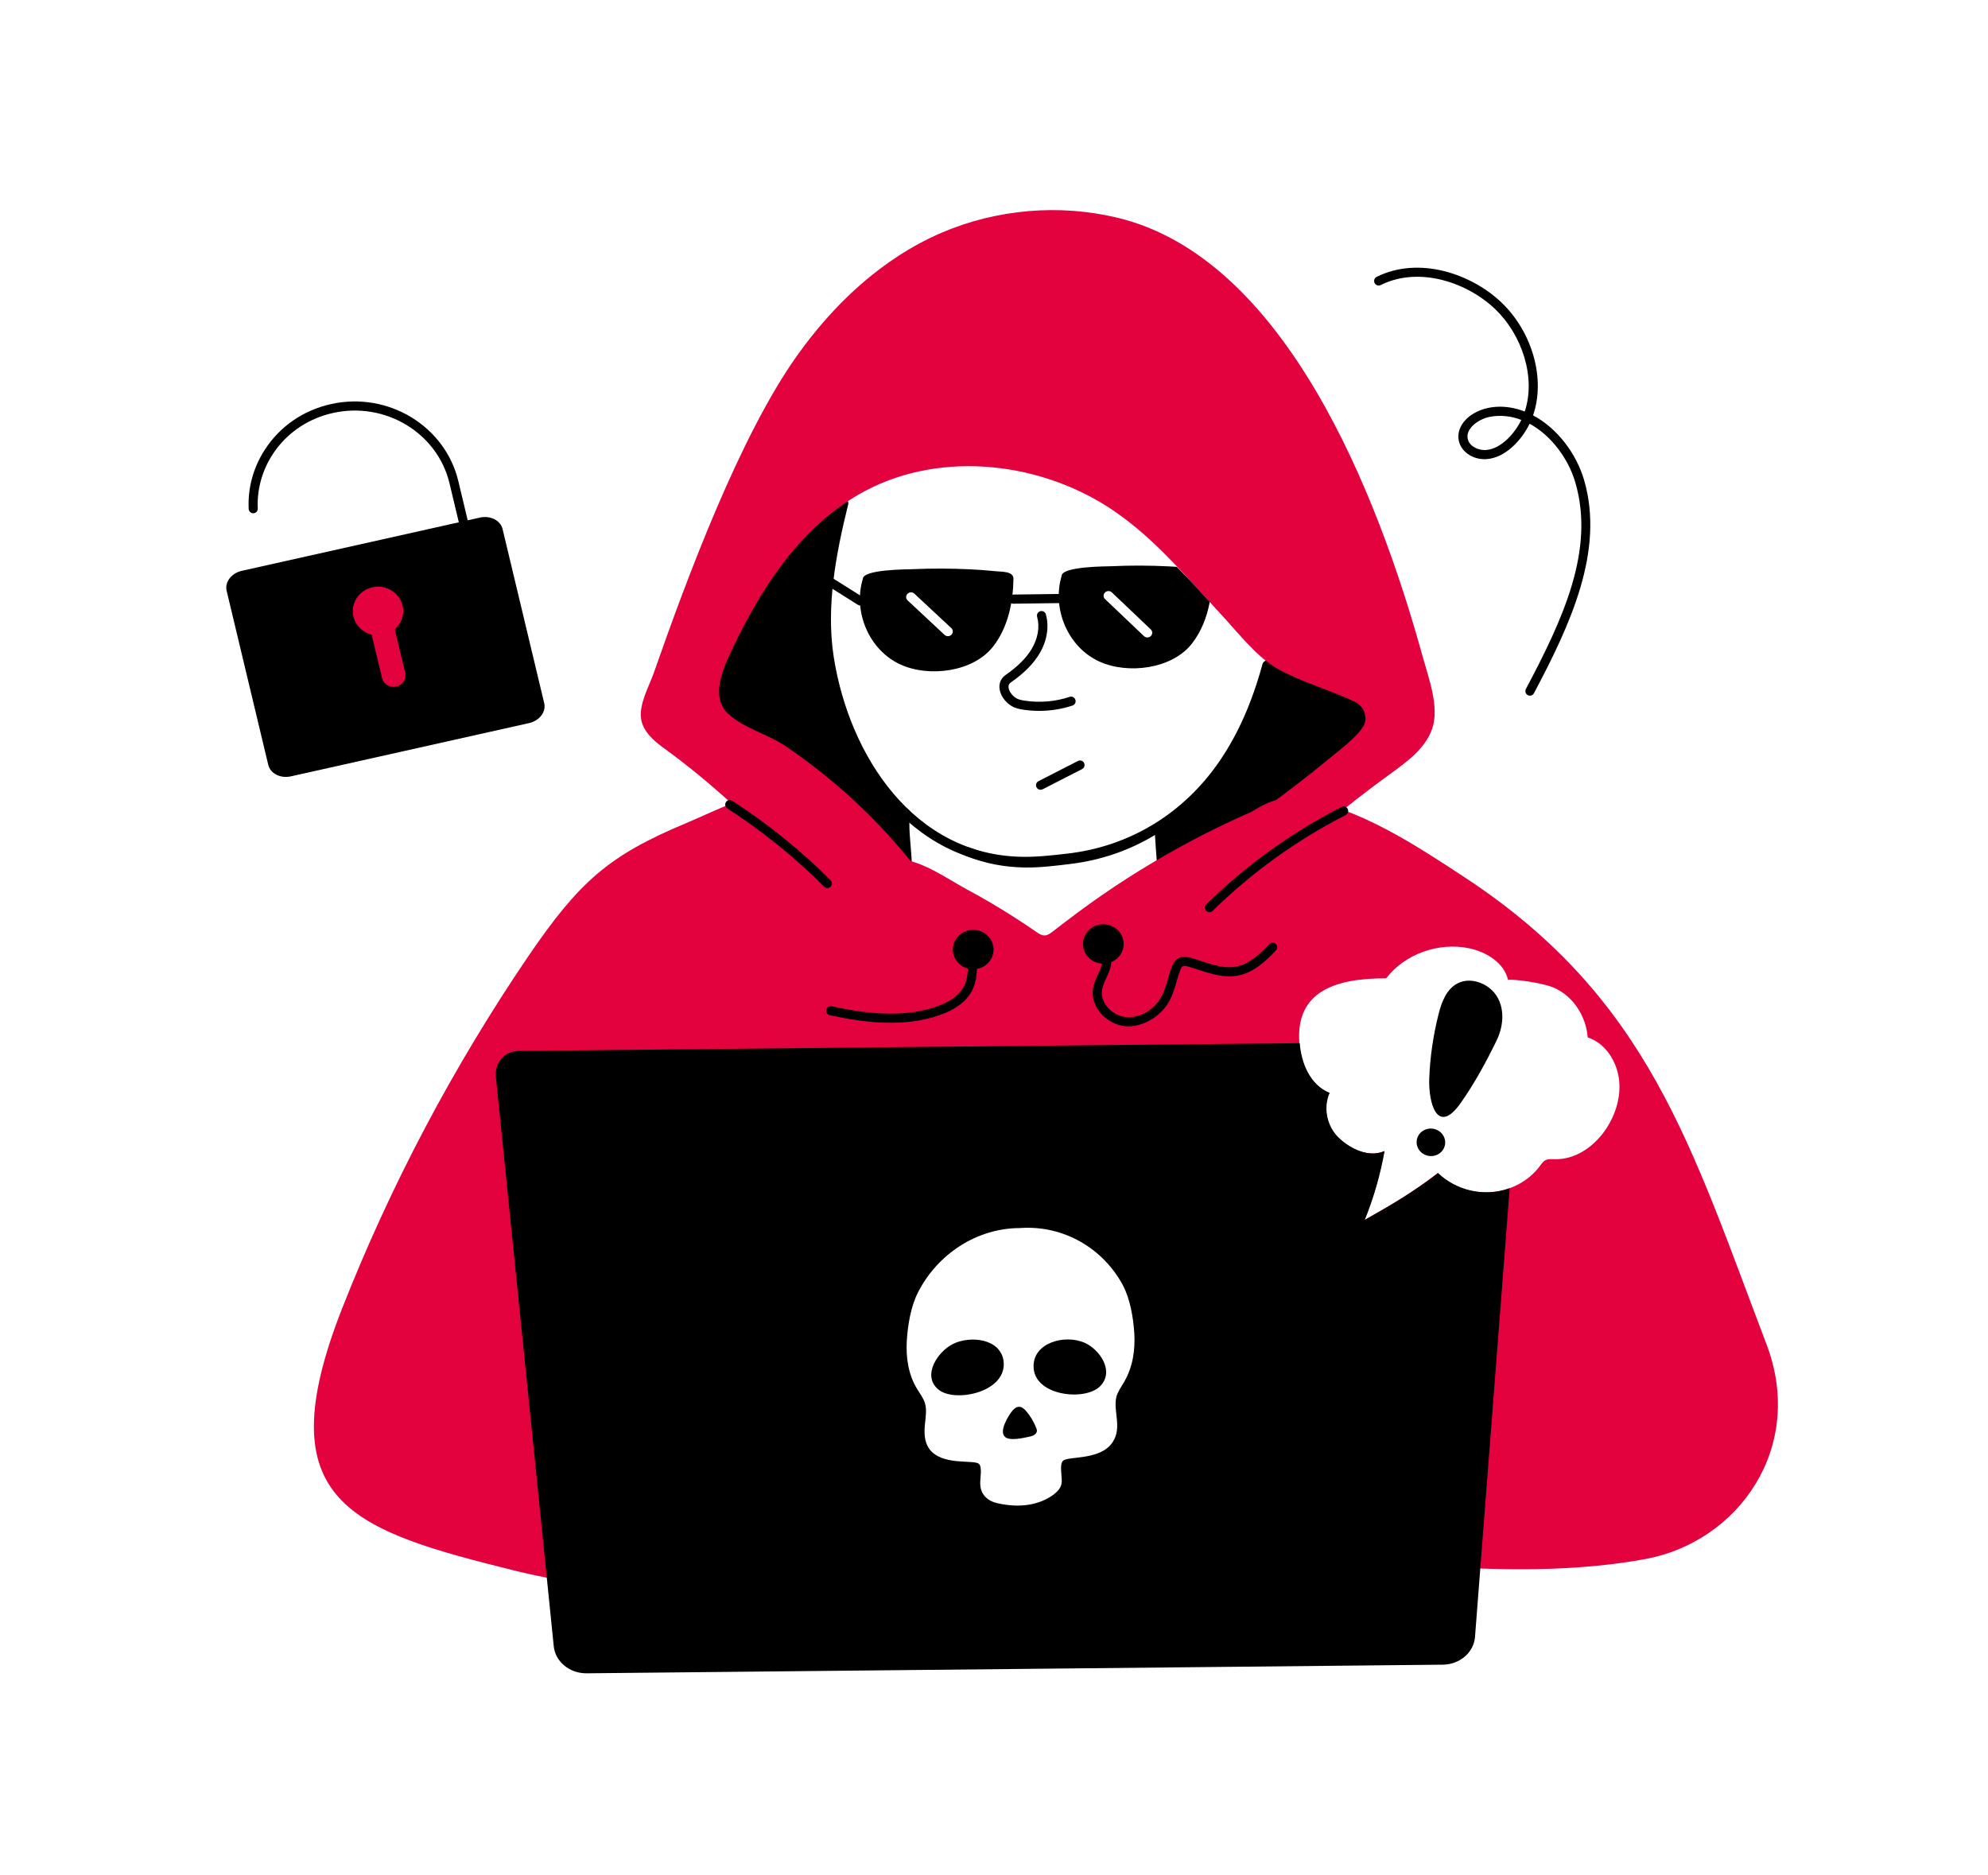 <svg width="123" height="116" viewBox="0 0 123 116" fill="none" xmlns="http://www.w3.org/2000/svg">
<path d="M63.248 53.578C56.202 53.478 52.037 47.078 51.036 40.78C50.52 37.535 51.162 34.196 51.932 31.07C51.97 30.919 52.123 30.828 52.273 30.864C52.424 30.901 52.516 31.055 52.479 31.206C51.722 34.273 51.091 37.546 51.591 40.691C52.556 46.756 56.536 52.918 63.256 53.014C64.186 53.03 65.117 52.921 66.022 52.818C69.887 52.379 73.241 50.339 75.469 47.073C76.602 45.412 77.467 43.452 78.115 41.083C78.156 40.933 78.31 40.845 78.461 40.886C78.61 40.927 78.699 41.082 78.658 41.233C77.993 43.663 77.102 45.678 75.933 47.392C73.612 50.795 70.115 52.921 66.086 53.379C65.127 53.488 64.209 53.591 63.248 53.578Z" fill="black"/>
<path d="M71.642 51.817C71.635 51.68 71.629 51.537 71.686 51.411C71.775 51.212 71.995 51.105 72.188 50.993C72.773 50.656 73.232 50.152 73.667 49.645C75.633 47.353 77.347 44.766 78.014 41.859C78.172 41.173 78.351 40.367 79.012 40.075C79.363 39.919 79.77 39.955 80.151 40.015C82.383 40.365 84.486 41.44 86.043 43.025C86.23 43.215 86.414 43.42 86.504 43.668C86.765 44.386 86.169 45.112 85.591 45.629C82.03 48.82 77.558 50.779 73.4 53.111C73.022 53.323 72.331 53.954 71.919 53.627C71.521 53.31 71.665 52.245 71.642 51.817Z" fill="black"/>
<path d="M43.093 42.674C43.116 42.228 43.371 41.842 43.681 41.527C43.805 41.4 44.136 41.229 44.203 41.077C44.261 40.945 44.179 40.62 44.202 40.457C44.242 40.181 44.281 39.905 44.34 39.632C44.509 38.856 44.882 37.68 45.577 37.195C46.283 36.702 46.804 35.755 47.38 35.087C48.099 34.252 48.82 33.417 49.59 32.626C50.261 31.937 51.014 31.257 51.959 31.015C51.684 32.549 51.462 34.093 51.344 35.647C51.236 37.071 51.088 38.628 51.353 40.029C51.425 40.411 51.497 40.793 51.555 41.177C51.663 41.901 51.749 42.59 51.966 43.308C52.711 45.773 53.988 48.089 55.704 50.05C56.032 50.425 56.086 50.545 56.064 51.042C56.026 51.923 55.987 52.804 55.949 53.684C52.85 50.167 49.124 47.168 44.986 44.858C44.088 44.357 43.04 43.676 43.093 42.674Z" fill="black"/>
<path d="M62.23 64.443C60.636 64.302 58.582 63.604 57.383 62.343C56.281 61.188 56.201 59.717 56.124 58.294C56.026 56.482 55.926 54.727 55.828 53C55.777 52.14 55.627 51.165 55.746 50.266C55.767 50.111 55.91 50.002 56.062 50.023C56.216 50.043 56.324 50.185 56.304 50.34C56.196 51.156 56.337 52.106 56.39 52.954C56.504 54.979 56.606 56.793 56.687 58.263C56.761 59.644 56.832 60.949 57.79 61.953C58.91 63.131 60.874 63.756 62.281 63.882C63.613 64.01 66.021 63.831 66.912 63.642C68.273 63.342 69.555 62.476 70.426 61.267C71.267 60.095 71.811 58.487 71.811 57.17C71.814 56.577 71.784 56.105 71.555 53.058C71.521 52.601 71.485 52.132 71.46 51.663C69.878 52.618 68.137 53.218 66.28 53.449C65.322 53.568 64.351 53.689 63.435 53.676C62.159 53.661 60.943 53.426 59.82 52.979C59.633 52.922 59.568 52.733 59.635 52.588C59.696 52.453 59.849 52.389 59.987 52.44C60.114 52.475 61.395 53.087 63.441 53.112C64.302 53.127 65.195 53.012 66.055 52.908L66.212 52.889C68.145 52.649 69.947 51.989 71.565 50.93C71.65 50.874 71.758 50.87 71.849 50.916C71.939 50.963 71.997 51.055 72 51.156C72.052 52.59 72.38 56.05 72.373 57.172C72.373 58.597 71.788 60.335 70.882 61.597C69.931 62.917 68.528 63.864 67.03 64.194C66.492 64.308 65.96 64.356 65.344 64.403C64.315 64.474 63.266 64.543 62.23 64.443Z" fill="black"/>
<path d="M64.298 43.985C63.971 43.985 63.643 43.961 63.318 43.912C63.071 43.875 62.81 43.821 62.577 43.678C62.147 43.416 61.849 42.952 61.835 42.524C61.826 42.212 61.964 41.94 62.226 41.758C62.967 41.241 63.49 40.719 63.825 40.163C64.218 39.511 64.342 38.783 64.168 38.166C64.126 38.016 64.212 37.86 64.362 37.818C64.513 37.775 64.667 37.862 64.71 38.012C64.926 38.779 64.779 39.669 64.306 40.455C63.929 41.081 63.354 41.658 62.547 42.221C62.442 42.294 62.394 42.385 62.398 42.506C62.405 42.74 62.608 43.037 62.869 43.196C63.018 43.287 63.213 43.325 63.402 43.354C64.335 43.494 65.297 43.412 66.18 43.118C66.327 43.068 66.486 43.15 66.535 43.297C66.585 43.445 66.505 43.605 66.357 43.654C65.698 43.874 65 43.985 64.298 43.985Z" fill="black"/>
<path d="M109.296 83.175C104.612 70.872 102.015 61.784 90.642 54.297C87.801 52.433 83.938 49.852 80.558 49.502C80.154 49.451 79.713 49.416 79.301 49.459C75.08 51.102 70.666 53.495 66.65 56.482C66.137 56.865 65.633 57.253 65.124 57.644C64.715 57.965 64.528 57.944 64.143 57.679C62.749 56.714 61.3 55.823 59.798 55.017C58.534 54.334 56.743 53.033 55.321 53.178C53.815 51.578 52.105 50.175 50.01 49.242C47.784 48.25 44.492 50.083 42.442 50.935C37.684 52.922 35.843 54.534 32.674 59.186C28.029 66.022 24.156 73.352 21.152 80.998C16.441 93.018 21.77 94.682 31.993 97.217C36.659 98.371 41.18 98.387 45.922 98.762C49.798 99.072 52.782 96.93 53.643 93.084C54.331 90 53.519 86.812 52.697 83.764C52.205 81.928 51.7 80.018 52.053 78.151C52.441 76.125 53.819 74.374 55.465 73.065C58.268 70.837 62.005 69.687 65.609 70.105C69.209 70.524 72.613 72.546 74.491 75.552C75.612 77.349 76.177 79.421 76.578 81.486C77.519 86.34 77.599 91.453 75.961 96.132C78.015 96.57 80.378 96.078 82.501 96.26C85.238 96.497 94.068 97.889 101.799 96.465C107.556 95.405 111.725 89.567 109.296 83.175ZM96.189 71.725C95.996 71.721 95.788 71.697 95.616 71.787C95.476 71.86 95.388 71.996 95.296 72.12C93.818 74.116 90.785 74.349 88.952 72.584C87.514 73.704 86.021 74.591 84.419 75.486C84.975 74.111 85.384 72.681 85.644 71.225C84.695 71.635 83.582 71.128 82.829 70.419C82.076 69.71 81.836 68.548 82.244 67.626C81.027 67.134 80.47 65.748 80.39 64.485C80.176 61.336 82.631 60.521 85.764 60.534C86.906 59.035 89 58.279 90.898 58.674C91.984 58.903 93.073 59.589 93.305 60.634C93.619 60.565 95.42 60.804 96.124 61.107C97.354 61.63 98.135 62.904 98.235 64.19C99.236 64.52 99.885 65.453 100.113 66.453C100.644 68.81 98.639 71.782 96.189 71.725Z" fill="#E3023E"/>
<path d="M79.329 49.455C78.672 49.71 78.024 49.981 77.379 50.268C77.799 49.993 78.24 49.745 78.713 49.579C78.905 49.509 79.113 49.47 79.329 49.455Z" fill="#E3023E"/>
<path d="M88.605 45.104C88.177 46.336 87.015 47.161 85.942 47.939C80.751 51.714 75.129 56.797 71.874 62.345C71.766 62.535 70.828 64.476 70.772 64.476C69.19 64.236 67.356 64.181 65.778 64.41C67.308 59.982 70.524 56.508 74.076 53.347C74.357 53.099 74.641 52.859 74.925 52.619C77.209 50.708 79.799 48.971 82.062 47.079C82.648 46.591 84.091 45.535 84.4 44.837C84.637 44.298 84.344 43.67 83.82 43.419C82.31 42.702 80.524 42.195 79.09 41.404C77.789 40.688 76.651 39.204 75.662 38.139C75.157 37.593 74.657 37.043 74.156 36.493C73.532 35.803 72.903 35.121 72.25 34.463C71.245 33.44 70.176 32.48 68.986 31.658C64.561 28.598 58.346 27.839 53.572 30.353C49.607 32.441 47.076 36.38 45.214 40.355C44.674 41.509 43.981 43.155 45.05 44.162C45.995 45.05 47.497 45.421 48.578 46.15C55.427 50.78 60.268 57.513 62.414 64.712C60.837 64.84 59.255 64.968 57.677 65.096C53.014 57.08 46.585 50.285 41.109 46.316C40.453 45.84 39.772 45.255 39.664 44.468C39.536 43.543 40.152 42.485 40.453 41.629C42.533 35.681 45.766 27.021 49.279 22.056C51.562 18.829 54.565 15.989 58.254 14.401C61.65 12.941 65.55 12.604 69.154 13.476C79.469 15.968 85.209 30.415 88.033 40.664C88.397 41.982 89.074 43.76 88.605 45.104Z" fill="#E3023E"/>
<path d="M88.974 72.58C87.536 73.7 86.042 74.587 84.44 75.481C84.997 74.106 85.405 72.677 85.666 71.22C84.717 71.631 83.603 71.124 82.85 70.415C82.097 69.706 81.857 68.544 82.266 67.622C81.068 67.138 80.512 65.79 80.415 64.542L32.083 65.023C31.222 65.03 30.593 65.755 30.681 66.634L33.088 90.286L34.261 101.861C34.358 102.818 35.246 103.546 36.3 103.534L89.266 103C90.319 102.992 91.184 102.244 91.26 101.287C91.661 96.089 92.065 90.887 92.466 85.684C92.778 81.629 93.09 77.569 93.407 73.517C91.861 74.093 90.093 73.658 88.974 72.58ZM69.567 85.479C69.395 85.777 69.178 86.068 69.082 86.397C68.84 87.271 69.447 88.299 68.85 89.217C68.106 90.379 66.109 90.076 65.77 90.383C65.535 90.626 65.716 91.315 65.69 91.708C65.666 92.061 65.41 92.316 65.133 92.514C64.337 93.077 63.172 93.35 61.681 93.002C61.189 92.893 60.781 92.572 60.676 92.064C60.588 91.65 60.74 91.212 60.668 90.794C60.652 90.709 60.628 90.623 60.56 90.573C60.27 90.293 58.24 90.727 57.477 89.62C57.184 89.194 57.172 88.629 57.228 88.106C57.272 87.676 57.348 87.23 57.228 86.816C57.128 86.494 56.908 86.219 56.736 85.929C56.203 85.053 56.047 84.011 56.103 82.981C56.163 82.001 56.347 80.839 56.808 79.944C58.013 77.596 60.428 75.996 63.083 75.985L63.163 75.981C65.814 75.811 68.233 77.236 69.459 79.494C69.923 80.358 70.115 81.505 70.18 82.481C70.243 83.504 70.095 84.561 69.567 85.479Z" fill="black"/>
<path d="M58.028 85.949C57.047 85.091 58.015 83.632 58.957 83.159C60.026 82.625 61.882 82.817 62.089 84.191C62.36 86.159 59.008 86.835 58.028 85.949Z" fill="black"/>
<path d="M68.035 85.801C67.061 86.714 63.928 86.354 63.948 84.521C63.948 83.094 65.843 82.545 67.09 83.075C68.035 83.48 69.008 84.871 68.035 85.801Z" fill="black"/>
<path d="M64.154 88.542C64.145 88.644 64.075 88.734 63.982 88.789C63.894 88.845 63.793 88.87 63.692 88.892C63.349 88.964 62.411 89.195 62.148 88.874C61.84 88.512 62.346 87.684 62.57 87.373C62.89 86.935 63.197 86.95 63.503 87.326C63.758 87.629 63.965 87.974 64.11 88.345C64.136 88.409 64.158 88.473 64.154 88.542Z" fill="black"/>
<path d="M92.591 64.393C93 63.555 93.114 62.527 92.65 61.707C92.187 60.887 91.041 60.407 90.191 60.84C89.491 61.197 89.195 62.001 89.007 62.744C88.679 64.036 88.478 65.403 88.429 66.734C88.373 68.245 88.931 70.303 90.384 68.235C91.239 67.017 91.94 65.724 92.591 64.393Z" fill="black"/>
<path d="M89.409 70.79C89.468 70.324 89.122 69.897 88.637 69.836C88.153 69.775 87.712 70.104 87.654 70.57C87.596 71.036 87.942 71.463 88.427 71.524C88.911 71.585 89.351 71.256 89.409 70.79Z" fill="black"/>
<path d="M16.229 35.485C16.195 35.333 16.291 35.182 16.442 35.148L28.424 32.468L27.811 29.902C27.064 26.782 23.831 24.831 20.598 25.553C17.646 26.213 15.823 28.8 15.948 31.464C15.955 31.62 15.835 31.752 15.68 31.759C15.539 31.77 15.393 31.647 15.386 31.491C15.325 30.199 15.669 28.934 16.381 27.831C17.306 26.391 18.76 25.386 20.475 25.002C24.006 24.215 27.541 26.352 28.358 29.771L29.038 32.615C29.075 32.766 28.982 32.922 28.826 32.957L16.565 35.699C16.408 35.733 16.262 35.633 16.229 35.485Z" fill="black"/>
<path d="M31.096 32.737L33.671 43.508C33.799 44.047 33.378 44.596 32.732 44.741L18.001 48.036C17.355 48.18 16.727 47.865 16.598 47.327L14.023 36.556C13.895 36.018 14.315 35.464 14.961 35.319L29.692 32.025C30.338 31.88 30.967 32.199 31.096 32.737Z" fill="black"/>
<path d="M24.908 37.471C25.041 38.029 24.837 38.583 24.426 38.939L25.069 41.628C25.16 42.011 24.913 42.393 24.517 42.482C24.123 42.57 23.728 42.331 23.636 41.948L22.996 39.271C22.452 39.135 22.004 38.718 21.869 38.151C21.674 37.338 22.199 36.529 23.037 36.341C23.877 36.153 24.713 36.659 24.908 37.471Z" fill="#E3023E"/>
<path d="M80.948 48.848C80.812 49.057 80.692 49.274 80.591 49.499C80.187 49.448 79.746 49.413 79.334 49.456C79.871 49.243 80.407 49.042 80.948 48.848Z" fill="#E3023E"/>
<path d="M64.381 48.867C64.279 48.867 64.18 48.811 64.13 48.713C64.06 48.574 64.115 48.404 64.253 48.334L66.694 47.084C66.833 47.013 67.002 47.068 67.072 47.207C67.143 47.346 67.088 47.516 66.95 47.586L64.509 48.836C64.468 48.857 64.424 48.867 64.381 48.867Z" fill="black"/>
<path d="M68.263 59.624C68.959 59.624 69.522 59.079 69.522 58.406C69.522 57.733 68.959 57.188 68.263 57.188C67.568 57.188 67.004 57.733 67.004 58.406C67.004 59.079 67.568 59.624 68.263 59.624Z" fill="black"/>
<path d="M60.214 59.972C60.91 59.972 61.474 59.427 61.474 58.754C61.474 58.081 60.91 57.536 60.214 57.536C59.519 57.536 58.955 58.081 58.955 58.754C58.955 59.427 59.519 59.972 60.214 59.972Z" fill="black"/>
<path d="M69.624 63.495C68.466 63.388 67.449 62.306 67.626 61.171C67.717 60.59 68.06 60.151 68.174 59.667C68.253 59.328 68.103 58.812 67.759 58.804C67.603 58.8 67.481 58.671 67.484 58.515C67.489 58.36 67.607 58.245 67.773 58.24C68.498 58.258 68.885 59.098 68.721 59.796C68.593 60.34 68.254 60.798 68.182 61.259C68.057 62.061 68.832 62.855 69.675 62.932C70.52 63.007 71.413 62.491 71.854 61.671C72.523 60.425 72.26 58.844 73.721 59.277C74.678 59.559 75.594 59.978 76.497 59.805C77.316 59.647 77.978 59.004 78.534 58.415C78.641 58.302 78.819 58.297 78.932 58.404C79.044 58.511 79.049 58.69 78.943 58.803C78.326 59.456 77.586 60.169 76.603 60.359C75.54 60.565 74.524 60.102 73.562 59.819C73.203 59.713 73.133 59.744 73.017 60.05C72.788 60.66 72.679 61.325 72.349 61.939C71.842 62.884 70.669 63.591 69.624 63.495Z" fill="black"/>
<path d="M51.339 62.813C51.187 62.78 51.091 62.63 51.123 62.477C51.157 62.325 51.307 62.23 51.458 62.261C53.3 62.662 55.695 63.03 57.866 62.307C58.738 62.017 59.328 61.601 59.619 61.073C59.923 60.521 59.903 59.837 59.85 59.303C59.835 59.148 59.948 59.01 60.103 58.995C60.255 58.975 60.395 59.092 60.41 59.248C60.471 59.863 60.491 60.657 60.112 61.346C59.75 62.003 59.054 62.507 58.043 62.843C55.886 63.56 53.551 63.294 51.339 62.813Z" fill="black"/>
<path d="M94.525 43.011C94.388 42.938 94.336 42.767 94.409 42.63C96.714 38.283 98.683 34.037 97.471 29.864C97.042 28.385 95.979 26.945 94.638 26.218C94.147 27.237 93.154 28.299 92.021 28.404C91.23 28.478 90.484 28.034 90.285 27.372C89.867 25.982 91.923 24.522 94.337 25.463C95.047 23.338 94.155 20.715 92.533 19.149C90.819 17.494 87.826 16.444 85.425 17.637C85.284 17.706 85.117 17.649 85.048 17.51C84.979 17.37 85.036 17.201 85.175 17.131C87.809 15.822 91.067 16.95 92.924 18.742C94.818 20.572 95.632 23.451 94.852 25.7C96.355 26.496 97.54 28.079 98.011 29.706C99.281 34.079 97.174 38.619 94.906 42.895C94.833 43.032 94.662 43.084 94.525 43.011ZM92.189 25.788C91.489 25.917 90.621 26.53 90.823 27.209C90.957 27.653 91.521 27.885 91.969 27.842C92.885 27.758 93.723 26.813 94.126 25.982C93.507 25.744 92.852 25.667 92.189 25.788Z" fill="black"/>
<path d="M62.682 37.353C62.528 37.353 62.403 37.229 62.4 37.074C62.399 36.918 62.523 36.791 62.678 36.788L65.519 36.751C65.52 36.751 65.522 36.751 65.523 36.751C65.677 36.751 65.802 36.875 65.804 37.03C65.806 37.186 65.682 37.313 65.527 37.316L62.685 37.353C62.684 37.353 62.683 37.353 62.682 37.353Z" fill="black"/>
<path d="M53.227 37.464C53.176 37.464 53.125 37.45 53.078 37.421L50.677 35.911C50.545 35.828 50.505 35.654 50.588 35.522C50.671 35.39 50.844 35.35 50.976 35.433L53.377 36.943C53.509 37.026 53.549 37.2 53.466 37.332C53.413 37.417 53.321 37.464 53.227 37.464Z" fill="black"/>
<path d="M61.582 35.342C61.055 35.285 60.526 35.249 59.997 35.225C58.823 35.17 57.645 35.165 56.471 35.217C56.119 35.232 53.388 35.227 53.384 35.818C52.773 37.833 53.75 40.218 55.712 41.116C57.479 41.924 60.214 41.583 61.446 40.002C62.364 38.822 62.678 37.294 62.704 35.817C62.712 35.333 61.965 35.384 61.582 35.342ZM58.866 39.274C58.807 39.333 58.728 39.363 58.65 39.363C58.575 39.363 58.499 39.336 58.441 39.282L56.156 37.15C56.037 37.039 56.034 36.855 56.149 36.74C56.264 36.624 56.454 36.621 56.573 36.732L58.858 38.863C58.977 38.974 58.981 39.158 58.866 39.274Z" fill="black"/>
<path d="M72.809 35.072C72.638 35.059 72.471 35.051 72.3 35.043C71.126 34.984 69.948 34.98 68.774 35.034C68.423 35.047 65.69 35.043 65.685 35.635C65.077 37.649 66.054 40.036 68.016 40.931C69.781 41.739 72.518 41.399 73.748 39.82C74.335 39.066 74.673 38.175 74.849 37.243C74.18 36.505 73.508 35.776 72.809 35.072ZM71.203 39.355C71.144 39.413 71.067 39.442 70.989 39.442C70.913 39.442 70.837 39.414 70.779 39.358L68.371 37.069C68.253 36.957 68.251 36.773 68.368 36.658C68.484 36.544 68.674 36.542 68.792 36.655L71.2 38.944C71.318 39.056 71.32 39.24 71.203 39.355Z" fill="black"/>
<path d="M50.993 54.865C49.175 53.044 47.158 51.414 44.998 50.021C44.868 49.937 44.83 49.763 44.914 49.631C44.998 49.5 45.172 49.462 45.303 49.547C47.496 50.961 49.545 52.616 51.391 54.466C51.501 54.575 51.501 54.754 51.391 54.865C51.281 54.975 51.103 54.974 50.993 54.865Z" fill="black"/>
<path d="M74.628 56.355C74.519 56.243 74.522 56.065 74.632 55.956C77.107 53.53 79.924 51.502 83.007 49.928C83.146 49.857 83.315 49.912 83.385 50.051C83.456 50.19 83.4 50.36 83.262 50.431C80.231 51.979 77.46 53.974 75.026 56.36C74.913 56.47 74.735 56.465 74.628 56.355Z" fill="black"/>
</svg>
